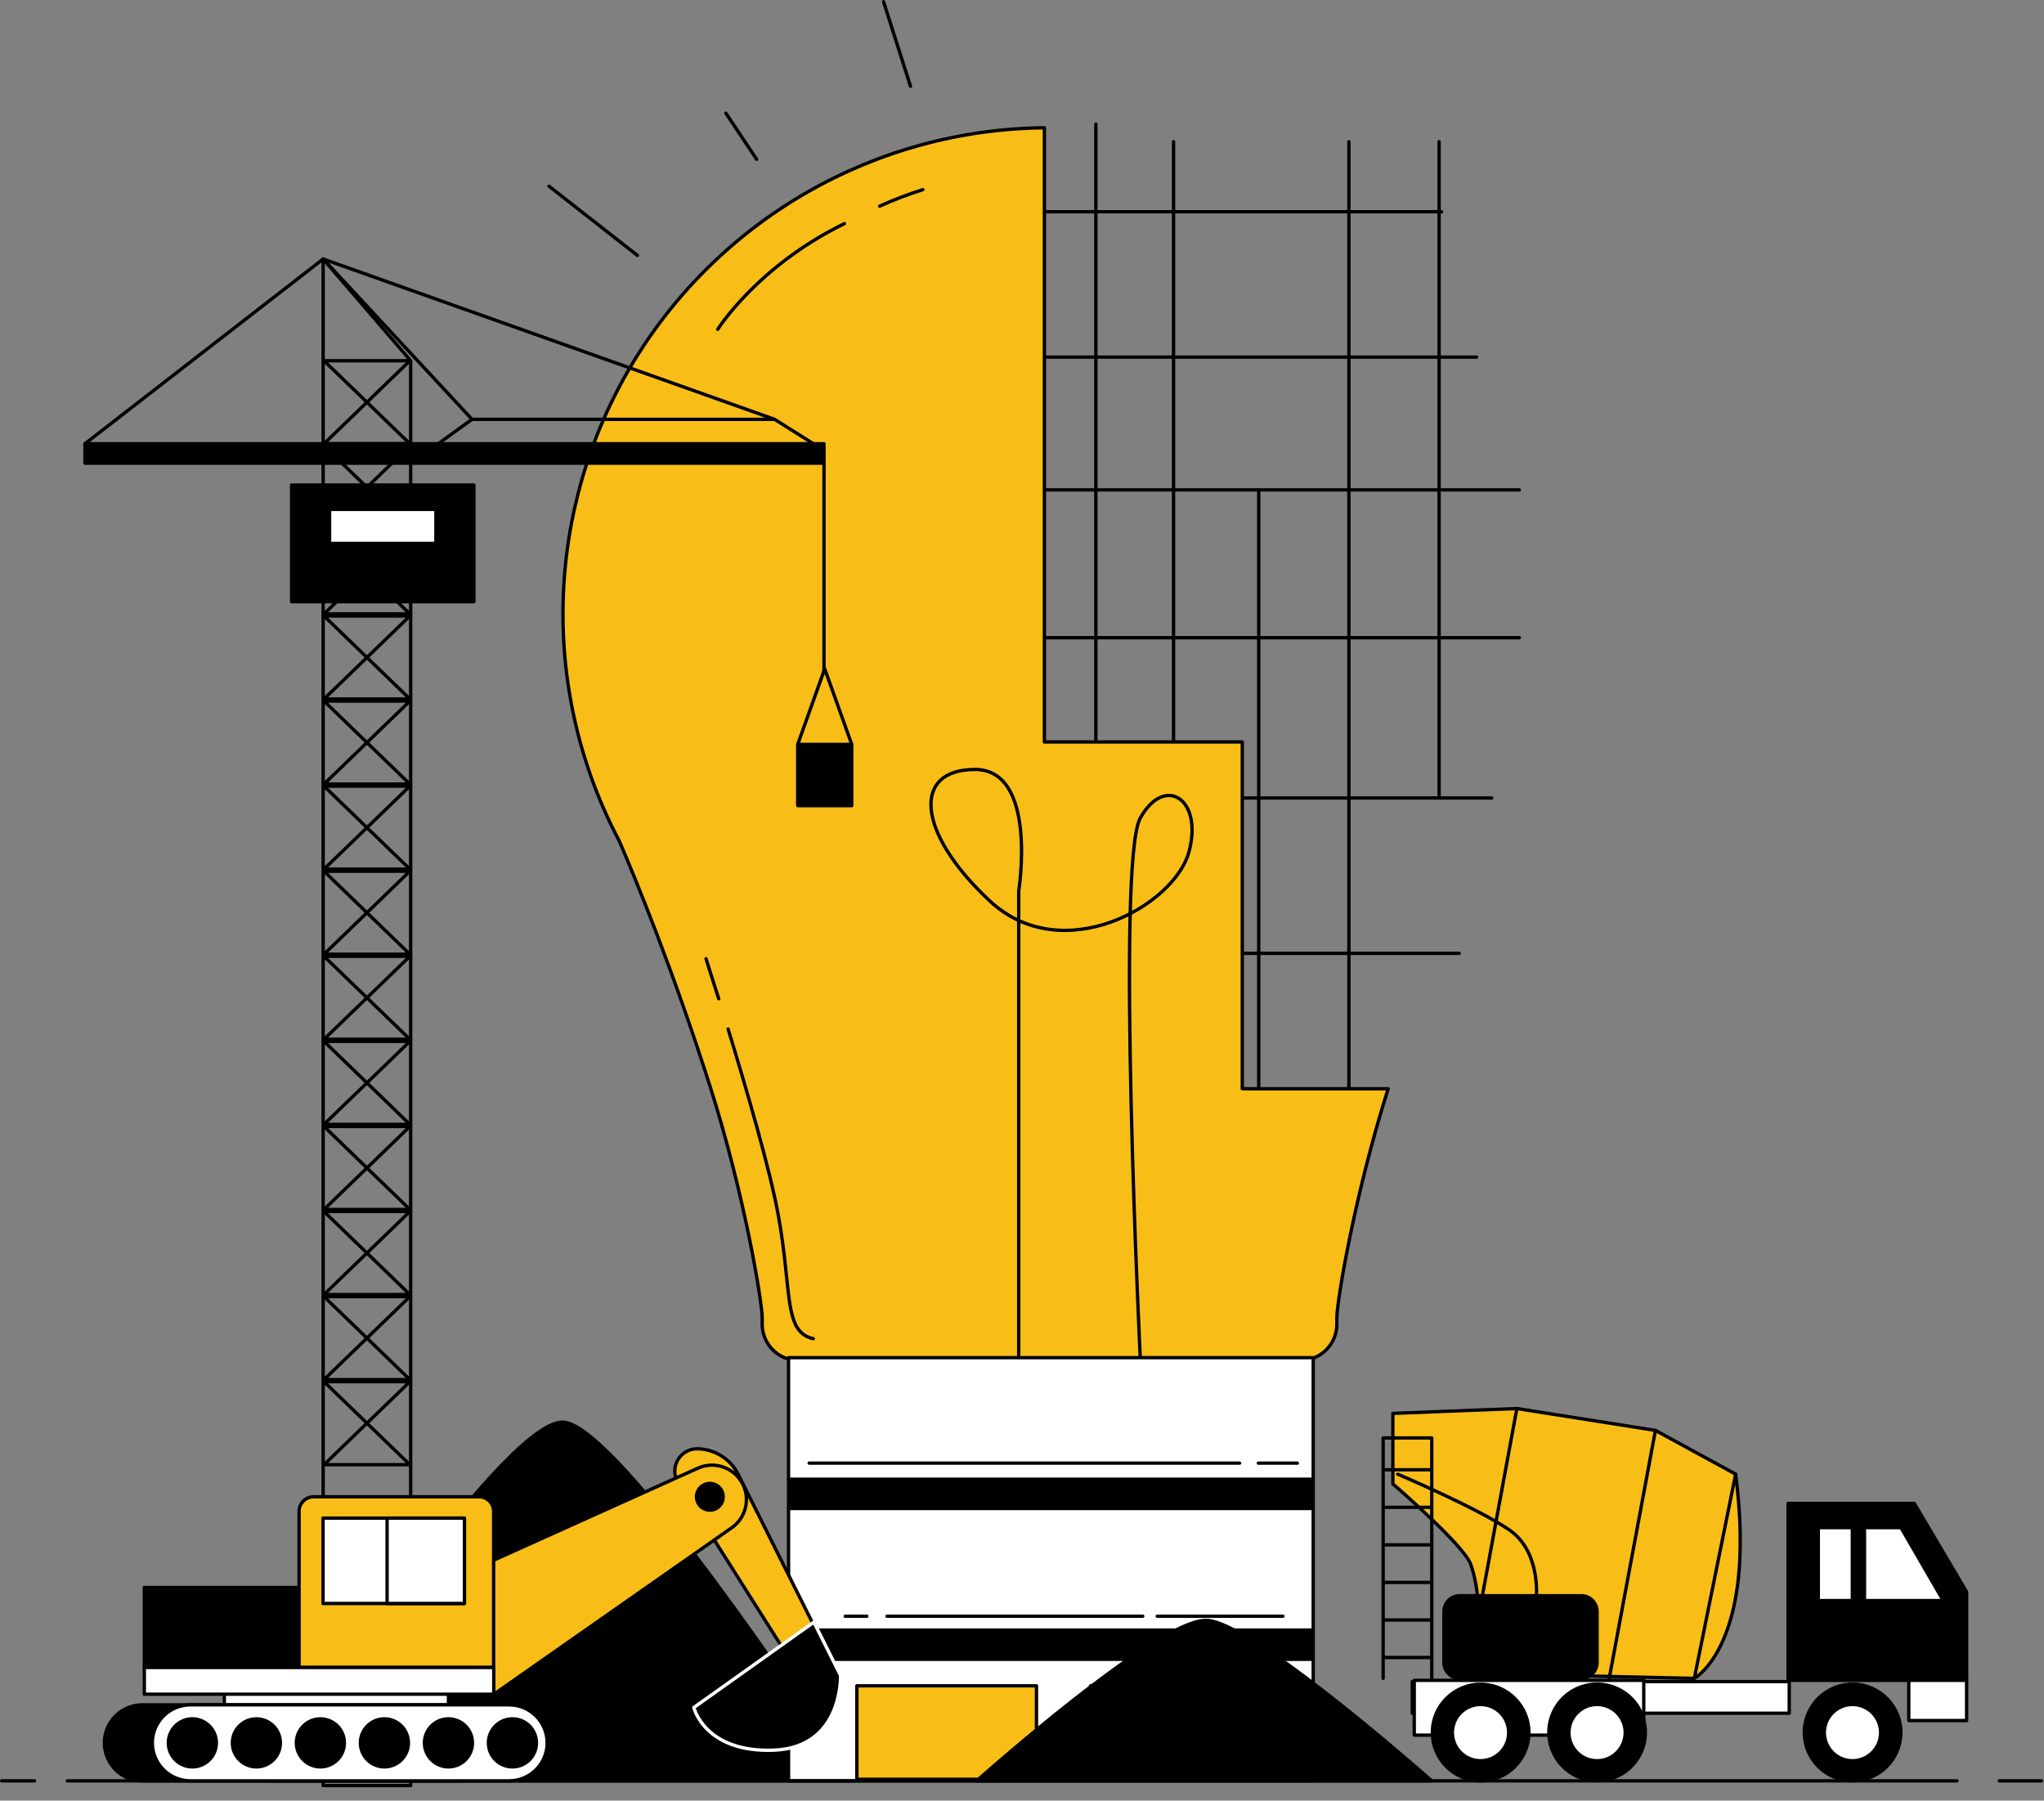 <svg width="1227" height="1081" viewBox="0 0 1227 1081" fill="none" xmlns="http://www.w3.org/2000/svg">
<rect x="0" y="0" width="1227" height="1081" fill="#808080" stroke="none"/>
<path d="M512.267 1069.13C485.678 1028.65 372.17 858.427 338.955 853.874C306.587 849.437 191.561 1021.55 160.447 1069.13H512.267Z" fill="black" stroke="black" stroke-width="2" stroke-linecap="round" stroke-linejoin="round"/>
<path d="M657.824 74.523V467.059" stroke="black" stroke-width="2" stroke-linecap="round" stroke-linejoin="round"/>
<path d="M704.462 85.059V467.058" stroke="black" stroke-width="2" stroke-linecap="round" stroke-linejoin="round"/>
<path d="M755.601 294.096V664.1" stroke="black" stroke-width="2" stroke-linecap="round" stroke-linejoin="round"/>
<path d="M809.741 85.059V664.1" stroke="black" stroke-width="2" stroke-linecap="round" stroke-linejoin="round"/>
<path d="M863.882 85.059V477.595" stroke="black" stroke-width="2" stroke-linecap="round" stroke-linejoin="round"/>
<path d="M617.223 127.146H865.4" stroke="black" stroke-width="2" stroke-linecap="round" stroke-linejoin="round"/>
<path d="M617.223 214.387H886.356" stroke="black" stroke-width="2" stroke-linecap="round" stroke-linejoin="round"/>
<path d="M612.729 294.096H912.012" stroke="black" stroke-width="2" stroke-linecap="round" stroke-linejoin="round"/>
<path d="M608.208 382.854H912.015" stroke="black" stroke-width="2" stroke-linecap="round" stroke-linejoin="round"/>
<path d="M665.354 479.083H895.465" stroke="black" stroke-width="2" stroke-linecap="round" stroke-linejoin="round"/>
<path d="M725.51 572.336H875.91" stroke="black" stroke-width="2" stroke-linecap="round" stroke-linejoin="round"/>
<path d="M329.556 111.794L382.647 153.357" stroke="black" stroke-width="2" stroke-linecap="round" stroke-linejoin="round"/>
<path d="M435.742 67.955L454.218 95.653" stroke="black" stroke-width="2" stroke-linecap="round" stroke-linejoin="round"/>
<path d="M530.394 1L546.563 51.786" stroke="black" stroke-width="2" stroke-linecap="round" stroke-linejoin="round"/>
<path d="M833.296 653.622H745.735V445.431H626.943V76.711C576.879 77.206 527.783 90.57 484.376 115.52C440.969 140.47 404.71 176.167 379.084 219.179C353.458 262.19 339.327 311.071 338.05 361.121C336.773 411.172 348.392 460.71 371.791 504.972C381.306 527.125 403.663 581.384 426.049 651.549C446.743 716.315 457.542 781.432 457.542 791.268C457.542 792.231 457.542 793.223 457.542 794.186C457.44 797.114 457.929 800.032 458.978 802.767C460.028 805.502 461.617 807.998 463.652 810.106C465.686 812.214 468.124 813.891 470.82 815.037C473.516 816.183 476.415 816.775 479.345 816.777H780.701C783.629 816.771 786.526 816.176 789.22 815.029C791.915 813.881 794.351 812.204 796.384 810.097C798.418 807.99 800.007 805.496 801.059 802.763C802.11 800.029 802.601 797.113 802.503 794.186C802.503 793.136 802.503 792.143 802.503 791.268C802.445 781.548 813.04 717.687 833.296 653.622Z" fill="#F8BE17" stroke="black" stroke-width="2" stroke-linecap="round" stroke-linejoin="round"/>
<path d="M528.03 123.761C536.476 119.953 545.14 116.649 553.978 113.866" stroke="black" stroke-width="2" stroke-linecap="round" stroke-linejoin="round"/>
<path d="M430.837 197.721C430.837 197.721 454.624 159.778 506.898 134.24" stroke="black" stroke-width="2" stroke-linecap="round" stroke-linejoin="round"/>
<path d="M437.081 617.78C447.909 653.155 462.24 702.16 467.202 729.537C475.608 775.711 470.121 799.586 488.217 803.701" stroke="black" stroke-width="2" stroke-linecap="round" stroke-linejoin="round"/>
<path d="M423.83 575.576C423.83 575.576 426.749 585.061 431.448 599.597" stroke="black" stroke-width="2" stroke-linecap="round" stroke-linejoin="round"/>
<path d="M611.531 813.946V534.918C611.531 534.918 623.206 461.951 585.263 461.951C547.319 461.951 550.238 499.894 594.019 540.756C637.799 581.617 704.929 543.674 713.685 511.569C722.441 479.463 699.092 464.869 684.498 491.138C669.905 517.406 684.498 815.113 684.498 815.113" stroke="black" stroke-width="2" stroke-linecap="round" stroke-linejoin="round"/>
<path d="M788.319 815.084H473.362V888.168H788.319V815.084Z" fill="white" stroke="black" stroke-width="2" stroke-linecap="round" stroke-linejoin="round"/>
<path d="M788.319 905.564H473.362V978.648H788.319V905.564Z" fill="white" stroke="black" stroke-width="2" stroke-linecap="round" stroke-linejoin="round"/>
<path d="M788.319 888.168H473.362V905.564H788.319V888.168Z" fill="black" stroke="black" stroke-width="2" stroke-linecap="round" stroke-linejoin="round"/>
<path d="M788.319 996.043H473.362V1069.13H788.319V996.043Z" fill="white" stroke="black" stroke-width="2" stroke-linecap="round" stroke-linejoin="round"/>
<path d="M755.365 878.391H778.773" stroke="black" stroke-width="2" stroke-linecap="round" stroke-linejoin="round"/>
<path d="M485.737 878.391H744.101" stroke="black" stroke-width="2" stroke-linecap="round" stroke-linejoin="round"/>
<path d="M694.657 970.3H770.106" stroke="black" stroke-width="2" stroke-linecap="round" stroke-linejoin="round"/>
<path d="M532.495 970.3H685.99" stroke="black" stroke-width="2" stroke-linecap="round" stroke-linejoin="round"/>
<path d="M507.365 970.3H520.353" stroke="black" stroke-width="2" stroke-linecap="round" stroke-linejoin="round"/>
<path d="M788.319 978.648H473.362V996.044H788.319V978.648Z" fill="black" stroke="black" stroke-width="2" stroke-linecap="round" stroke-linejoin="round"/>
<path d="M622.186 1012.07H514.369V1068.19H622.186V1012.07Z" fill="#F8BE17" stroke="black" stroke-width="2" stroke-linecap="round" stroke-linejoin="round"/>
<path d="M762.488 1012.07H654.671V1068.19H762.488V1012.07Z" fill="#F8BE17" stroke="black" stroke-width="2" stroke-linecap="round" stroke-linejoin="round"/>
<path d="M859.476 1069.13C838.812 1051 750.58 974.795 724.895 972.81C699.736 970.797 610.424 1047.88 586.257 1069.13H859.476Z" fill="black" stroke="black" stroke-width="2" stroke-linecap="round" stroke-linejoin="round"/>
<path d="M1200.12 1069.13H1225.45" stroke="black" stroke-width="2" stroke-linecap="round" stroke-linejoin="round"/>
<path d="M40.399 1069.13H1174.78" stroke="black" stroke-width="2" stroke-linecap="round" stroke-linejoin="round"/>
<path d="M1 1069.13H20.701" stroke="black" stroke-width="2" stroke-linecap="round" stroke-linejoin="round"/>
<path d="M1149.13 902.558H1073.39V1008.8H1104.77H1149.13H1180.54V955.678L1149.13 902.558Z" fill="black" stroke="black" stroke-width="2" stroke-linecap="round" stroke-linejoin="round"/>
<path d="M1180.54 1008.8H1145.83V1032.94H1180.54V1008.8Z" fill="white" stroke="black" stroke-width="2" stroke-linecap="round" stroke-linejoin="round"/>
<path d="M1017.09 1007.6C1017.09 1007.6 1055.03 987.171 1041.9 885.017L993.739 858.748L910.556 845.614L836.129 848.533V890.854C836.129 890.854 878.45 927.338 882.828 939.013C885.574 947.003 887.051 955.374 887.206 963.822V1004.68L1017.09 1007.6Z" fill="#F8BE17" stroke="black" stroke-width="2" stroke-linecap="round" stroke-linejoin="round"/>
<path d="M1041.9 885.017L1017.09 1007.6" stroke="black" stroke-width="2" stroke-linecap="round" stroke-linejoin="round"/>
<path d="M993.737 858.748L966.01 1007.6" stroke="black" stroke-width="2" stroke-linecap="round" stroke-linejoin="round"/>
<path d="M910.557 845.614L890.126 956.525" stroke="black" stroke-width="2" stroke-linecap="round" stroke-linejoin="round"/>
<path d="M839.046 885.017C839.046 885.017 887.204 905.448 906.176 918.582C925.148 931.716 922.229 959.444 922.229 959.444" stroke="black" stroke-width="2" stroke-linecap="round" stroke-linejoin="round"/>
<path d="M1074.06 1009.56H847.772V1028.53H1074.06V1009.56Z" fill="white" stroke="black" stroke-width="2" stroke-linecap="round" stroke-linejoin="round"/>
<path d="M1119.24 960.903H1166.5L1141.13 917.122H1119.24V960.903Z" fill="white" stroke="black" stroke-width="2" stroke-linecap="round" stroke-linejoin="round"/>
<path d="M1111.94 917.123H1091.51V960.903H1111.94V917.123Z" fill="white" stroke="black" stroke-width="2" stroke-linecap="round" stroke-linejoin="round"/>
<path d="M986.73 1008.8H848.968V1041.69H986.73V1008.8Z" fill="white" stroke="black" stroke-width="2" stroke-linecap="round" stroke-linejoin="round"/>
<path d="M1117.24 1068.59C1132.99 1065.75 1143.45 1050.67 1140.61 1034.92C1137.76 1019.17 1122.69 1008.71 1106.94 1011.55C1091.18 1014.4 1080.72 1029.47 1083.57 1045.23C1086.41 1060.98 1101.49 1071.44 1117.24 1068.59Z" fill="black" stroke="black" stroke-width="2" stroke-linecap="round" stroke-linejoin="round"/>
<path d="M1112.03 1057.07C1121.36 1057.07 1128.93 1049.51 1128.93 1040.17C1128.93 1030.84 1121.36 1023.28 1112.03 1023.28C1102.7 1023.28 1095.13 1030.84 1095.13 1040.17C1095.13 1049.51 1102.7 1057.07 1112.03 1057.07Z" fill="white" stroke="black" stroke-width="2" stroke-linecap="round" stroke-linejoin="round"/>
<path d="M893.863 1068.66C909.625 1065.87 920.14 1050.83 917.349 1035.07C914.559 1019.3 899.519 1008.79 883.758 1011.58C867.996 1014.37 857.481 1029.41 860.271 1045.17C863.062 1060.93 878.101 1071.45 893.863 1068.66Z" fill="black" stroke="black" stroke-width="2" stroke-linecap="round" stroke-linejoin="round"/>
<path d="M888.755 1057.07C898.088 1057.07 905.654 1049.51 905.654 1040.18C905.654 1030.84 898.088 1023.28 888.755 1023.28C879.422 1023.28 871.855 1030.84 871.855 1040.18C871.855 1049.51 879.422 1057.07 888.755 1057.07Z" fill="white" stroke="black" stroke-width="2" stroke-linecap="round" stroke-linejoin="round"/>
<path d="M978.333 1061.4C990.123 1050.57 990.904 1032.24 980.078 1020.45C969.251 1008.66 950.917 1007.88 939.127 1018.7C927.337 1029.53 926.556 1047.86 937.382 1059.65C948.208 1071.44 966.543 1072.22 978.333 1061.4Z" fill="black" stroke="black" stroke-width="2" stroke-linecap="round" stroke-linejoin="round"/>
<path d="M958.715 1057.07C968.048 1057.07 975.614 1049.51 975.614 1040.17C975.614 1030.84 968.048 1023.28 958.715 1023.28C949.382 1023.28 941.815 1030.84 941.815 1040.17C941.815 1049.51 949.382 1057.07 958.715 1057.07Z" fill="white" stroke="black" stroke-width="2" stroke-linecap="round" stroke-linejoin="round"/>
<path d="M949.228 957.984H876.26C871.021 957.984 866.774 962.231 866.774 967.47V998.116C866.774 1003.36 871.021 1007.6 876.26 1007.6H949.228C954.467 1007.6 958.713 1003.36 958.713 998.116V967.47C958.713 962.231 954.467 957.984 949.228 957.984Z" fill="black" stroke="black" stroke-width="2" stroke-linecap="round" stroke-linejoin="round"/>
<path d="M830.293 1007.6V863.272H859.48V1007.6" stroke="black" stroke-width="2" stroke-linecap="round" stroke-linejoin="round"/>
<path d="M830.496 882.39H859.158" stroke="black" stroke-width="2" stroke-linecap="round" stroke-linejoin="round"/>
<path d="M830.496 904.922H859.158" stroke="black" stroke-width="2" stroke-linecap="round" stroke-linejoin="round"/>
<path d="M830.496 927.455H859.158" stroke="black" stroke-width="2" stroke-linecap="round" stroke-linejoin="round"/>
<path d="M830.496 950.016H859.158" stroke="black" stroke-width="2" stroke-linecap="round" stroke-linejoin="round"/>
<path d="M830.496 972.549H859.158" stroke="black" stroke-width="2" stroke-linecap="round" stroke-linejoin="round"/>
<path d="M830.496 995.081H859.158" stroke="black" stroke-width="2" stroke-linecap="round" stroke-linejoin="round"/>
<path d="M246.523 1071.96H193.986V155.488L246.523 216.576V1071.96Z" stroke="black" stroke-width="2" stroke-linecap="round" stroke-linejoin="round"/>
<path d="M194.51 879.325H246.025L194.51 829.503H246.025L194.51 879.325Z" stroke="black" stroke-width="2" stroke-linecap="round" stroke-linejoin="round"/>
<path d="M194.51 828.248H246.025L194.51 778.426H246.025L194.51 828.248Z" stroke="black" stroke-width="2" stroke-linecap="round" stroke-linejoin="round"/>
<path d="M194.51 777.17H246.025L194.51 727.348H246.025L194.51 777.17Z" stroke="black" stroke-width="2" stroke-linecap="round" stroke-linejoin="round"/>
<path d="M194.51 726.093H246.025L194.51 676.271H246.025L194.51 726.093Z" stroke="black" stroke-width="2" stroke-linecap="round" stroke-linejoin="round"/>
<path d="M194.51 675.017H246.025L194.51 625.194H246.025L194.51 675.017Z" stroke="black" stroke-width="2" stroke-linecap="round" stroke-linejoin="round"/>
<path d="M194.51 623.939H246.025L194.51 574.117H246.025L194.51 623.939Z" stroke="black" stroke-width="2" stroke-linecap="round" stroke-linejoin="round"/>
<path d="M194.51 572.861H246.025L194.51 523.039H246.025L194.51 572.861Z" stroke="black" stroke-width="2" stroke-linecap="round" stroke-linejoin="round"/>
<path d="M194.51 521.785H246.025L194.51 471.962H246.025L194.51 521.785Z" stroke="black" stroke-width="2" stroke-linecap="round" stroke-linejoin="round"/>
<path d="M194.51 470.707H246.025L194.51 420.885H246.025L194.51 470.707Z" stroke="black" stroke-width="2" stroke-linecap="round" stroke-linejoin="round"/>
<path d="M194.51 419.63H246.025L194.51 369.808H246.025L194.51 419.63Z" stroke="black" stroke-width="2" stroke-linecap="round" stroke-linejoin="round"/>
<path d="M194.51 368.552H246.025L194.51 318.73H246.025L194.51 368.552Z" stroke="black" stroke-width="2" stroke-linecap="round" stroke-linejoin="round"/>
<path d="M194.51 317.476H246.025L194.51 267.654H246.025L194.51 317.476Z" stroke="black" stroke-width="2" stroke-linecap="round" stroke-linejoin="round"/>
<path d="M194.51 266.398H246.025L194.51 216.576H246.025L194.51 266.398Z" stroke="black" stroke-width="2" stroke-linecap="round" stroke-linejoin="round"/>
<path d="M490.437 267.77L464.986 251.746H283.355L261.173 267.77H490.437Z" stroke="black" stroke-width="2" stroke-linecap="round" stroke-linejoin="round"/>
<path d="M494.64 266.398H50.998V278.073H494.64V266.398Z" fill="black" stroke="black" stroke-width="2" stroke-linecap="round" stroke-linejoin="round"/>
<path d="M464.988 251.746L193.986 155.488L283.357 251.746" stroke="black" stroke-width="2" stroke-linecap="round" stroke-linejoin="round"/>
<path d="M194.014 155.488L50.998 266.398" stroke="black" stroke-width="2" stroke-linecap="round" stroke-linejoin="round"/>
<path d="M284.495 291.208H175.044V361.256H284.495V291.208Z" fill="black" stroke="black" stroke-width="2" stroke-linecap="round" stroke-linejoin="round"/>
<path d="M261.67 305.801H197.838V326.231H261.67V305.801Z" fill="white" stroke="black" stroke-width="2" stroke-linecap="round" stroke-linejoin="round"/>
<path d="M494.642 278.073V403.927" stroke="black" stroke-width="2" stroke-linecap="round" stroke-linejoin="round"/>
<path d="M511.276 446.92H478.85V483.666H511.276V446.92Z" fill="black" stroke="black" stroke-width="2" stroke-linecap="round" stroke-linejoin="round"/>
<path d="M478.85 446.919L495.078 401.534L511.306 446.919" stroke="black" stroke-width="2" stroke-linecap="round" stroke-linejoin="round"/>
<path d="M407.166 890.358L477.215 1001.09L494.727 988.28L443.183 885.192C440.866 880.557 437.304 876.661 432.896 873.938C428.488 871.216 423.409 869.777 418.228 869.781C415.85 869.825 413.526 870.501 411.496 871.74C409.465 872.979 407.801 874.737 406.675 876.832C405.549 878.927 405.001 881.284 405.087 883.661C405.173 886.038 405.891 888.35 407.166 890.358Z" fill="#F8BE17" stroke="black" stroke-width="2" stroke-linecap="round" stroke-linejoin="round"/>
<path d="M488.57 973.862L416.507 1025.11C416.507 1025.11 422.928 1052.32 464.549 1050.71C506.169 1049.11 504.593 1005.88 504.593 1005.88L488.57 973.862Z" fill="black" stroke="white" stroke-width="2" stroke-linecap="round" stroke-linejoin="round"/>
<path d="M288.408 940.238L418.932 881.427C423.237 879.49 428.075 879.085 432.642 880.28C437.209 881.475 441.229 884.197 444.033 887.994C445.672 890.211 446.85 892.734 447.497 895.414C448.144 898.094 448.248 900.877 447.801 903.598C447.355 906.319 446.368 908.922 444.899 911.255C443.43 913.588 441.508 915.603 439.247 917.181L296.435 1017.15L288.408 940.238Z" fill="#F8BE17" stroke="black" stroke-width="2" stroke-linecap="round" stroke-linejoin="round"/>
<path d="M269.204 1012.3H134.681V1033.11H269.204V1012.3Z" fill="white" stroke="black" stroke-width="2" stroke-linecap="round" stroke-linejoin="round"/>
<path d="M203.529 953.052H86.635V1001.09H203.529V953.052Z" fill="black" stroke="black" stroke-width="2" stroke-linecap="round" stroke-linejoin="round"/>
<path d="M188.324 898.588H287.56C289.882 898.588 292.11 899.511 293.752 901.153C295.394 902.795 296.316 905.022 296.316 907.344V1001.03H179.539V907.344C179.539 906.192 179.766 905.051 180.208 903.987C180.65 902.922 181.298 901.956 182.114 901.142C182.93 900.329 183.899 899.685 184.965 899.246C186.03 898.808 187.172 898.584 188.324 898.588Z" fill="#F8BE17" stroke="black" stroke-width="2" stroke-linecap="round" stroke-linejoin="round"/>
<path d="M85.441 1069.13H276.82C282.865 1069.13 288.663 1066.73 292.938 1062.45C297.213 1058.18 299.615 1052.38 299.615 1046.33C299.615 1040.28 297.214 1034.48 292.94 1030.2C288.666 1025.92 282.868 1023.52 276.82 1023.51H85.441C79.392 1023.52 73.594 1025.92 69.32 1030.2C65.046 1034.48 62.645 1040.28 62.645 1046.33C62.645 1052.38 65.047 1058.18 69.322 1062.45C73.597 1066.73 79.395 1069.13 85.441 1069.13Z" fill="black" stroke="black" stroke-width="2" stroke-linecap="round" stroke-linejoin="round"/>
<path d="M114.276 1069.13H305.626C311.675 1069.13 317.476 1066.73 321.755 1062.45C326.035 1058.18 328.443 1052.38 328.451 1046.33C328.451 1040.28 326.046 1034.47 321.766 1030.19C317.485 1025.91 311.68 1023.51 305.626 1023.51H114.276C108.223 1023.51 102.418 1025.91 98.137 1030.19C93.857 1034.47 91.452 1040.28 91.452 1046.33C91.46 1052.38 93.868 1058.18 98.147 1062.45C102.427 1066.73 108.228 1069.13 114.276 1069.13Z" fill="white" stroke="black" stroke-width="2" stroke-linecap="round" stroke-linejoin="round"/>
<path d="M296.402 1001.09H86.635V1017.12H296.402V1001.09Z" fill="white" stroke="black" stroke-width="2" stroke-linecap="round" stroke-linejoin="round"/>
<path d="M129.89 1046.33C129.89 1049.18 129.045 1051.97 127.461 1054.34C125.876 1056.71 123.624 1058.56 120.99 1059.65C118.355 1060.75 115.456 1061.03 112.659 1060.47C109.862 1059.92 107.293 1058.54 105.277 1056.53C103.26 1054.51 101.887 1051.94 101.331 1049.15C100.774 1046.35 101.06 1043.45 102.151 1040.82C103.243 1038.18 105.091 1035.93 107.462 1034.34C109.833 1032.76 112.62 1031.91 115.472 1031.91C119.296 1031.91 122.963 1033.43 125.667 1036.14C128.371 1038.84 129.89 1042.51 129.89 1046.33Z" fill="black" stroke="black" stroke-width="2" stroke-linecap="round" stroke-linejoin="round"/>
<path d="M153.912 1060.75C161.875 1060.75 168.33 1054.3 168.33 1046.33C168.33 1038.37 161.875 1031.92 153.912 1031.92C145.948 1031.92 139.493 1038.37 139.493 1046.33C139.493 1054.3 145.948 1060.75 153.912 1060.75Z" fill="black" stroke="black" stroke-width="2" stroke-linecap="round" stroke-linejoin="round"/>
<path d="M192.32 1060.75C200.283 1060.75 206.738 1054.3 206.738 1046.33C206.738 1038.37 200.283 1031.92 192.32 1031.92C184.357 1031.92 177.901 1038.37 177.901 1046.33C177.901 1054.3 184.357 1060.75 192.32 1060.75Z" fill="black" stroke="black" stroke-width="2" stroke-linecap="round" stroke-linejoin="round"/>
<path d="M245.178 1046.33C245.178 1049.19 244.332 1051.97 242.748 1054.34C241.163 1056.71 238.911 1058.56 236.277 1059.65C233.642 1060.75 230.743 1061.03 227.946 1060.47C225.149 1059.92 222.58 1058.55 220.564 1056.53C218.547 1054.51 217.174 1051.94 216.618 1049.15C216.062 1046.35 216.347 1043.45 217.438 1040.82C218.53 1038.18 220.378 1035.93 222.749 1034.35C225.12 1032.76 227.908 1031.92 230.759 1031.92C234.583 1031.92 238.251 1033.43 240.955 1036.14C243.659 1038.84 245.178 1042.51 245.178 1046.33Z" fill="black" stroke="black" stroke-width="2" stroke-linecap="round" stroke-linejoin="round"/>
<path d="M283.618 1046.33C283.618 1049.18 282.772 1051.97 281.188 1054.34C279.604 1056.71 277.352 1058.56 274.717 1059.65C272.083 1060.75 269.184 1061.03 266.387 1060.47C263.59 1059.92 261.021 1058.54 259.004 1056.53C256.988 1054.51 255.615 1051.94 255.058 1049.15C254.502 1046.35 254.787 1043.45 255.879 1040.82C256.97 1038.18 258.818 1035.93 261.189 1034.34C263.56 1032.76 266.348 1031.91 269.2 1031.91C273.024 1031.91 276.691 1033.43 279.395 1036.14C282.099 1038.84 283.618 1042.51 283.618 1046.33Z" fill="black" stroke="black" stroke-width="2" stroke-linecap="round" stroke-linejoin="round"/>
<path d="M322.026 1046.33C322.026 1049.19 321.18 1051.98 319.594 1054.35C318.009 1056.72 315.755 1058.57 313.119 1059.66C310.482 1060.75 307.582 1061.03 304.784 1060.47C301.987 1059.91 299.417 1058.54 297.402 1056.52C295.387 1054.5 294.016 1051.93 293.463 1049.13C292.91 1046.33 293.2 1043.43 294.295 1040.8C295.391 1038.16 297.244 1035.91 299.619 1034.33C301.994 1032.75 304.784 1031.91 307.637 1031.92C309.529 1031.92 311.403 1032.29 313.15 1033.01C314.898 1033.74 316.486 1034.8 317.822 1036.14C319.159 1037.48 320.218 1039.07 320.939 1040.82C321.661 1042.57 322.03 1044.44 322.026 1046.33Z" fill="black" stroke="black" stroke-width="2" stroke-linecap="round" stroke-linejoin="round"/>
<path d="M434.139 898.588C434.139 896.999 433.667 895.446 432.784 894.126C431.901 892.805 430.646 891.776 429.177 891.17C427.709 890.563 426.093 890.406 424.536 890.718C422.978 891.03 421.548 891.797 420.427 892.923C419.305 894.048 418.543 895.481 418.237 897.04C417.93 898.599 418.093 900.214 418.705 901.68C419.317 903.146 420.351 904.397 421.674 905.276C422.998 906.154 424.553 906.62 426.142 906.614C427.194 906.614 428.237 906.407 429.209 906.003C430.181 905.599 431.064 905.007 431.807 904.262C432.55 903.516 433.138 902.631 433.538 901.657C433.939 900.684 434.143 899.641 434.139 898.588Z" fill="black" stroke="black" stroke-width="2" stroke-linecap="round" stroke-linejoin="round"/>
<path d="M278.802 911.401H193.926V962.654H278.802V911.401Z" fill="white" stroke="black" stroke-width="2" stroke-linecap="round" stroke-linejoin="round"/>
<path d="M278.802 911.402H232.365V962.655H278.802V911.402Z" fill="white" stroke="black" stroke-width="2" stroke-linecap="round" stroke-linejoin="round"/>
</svg>

